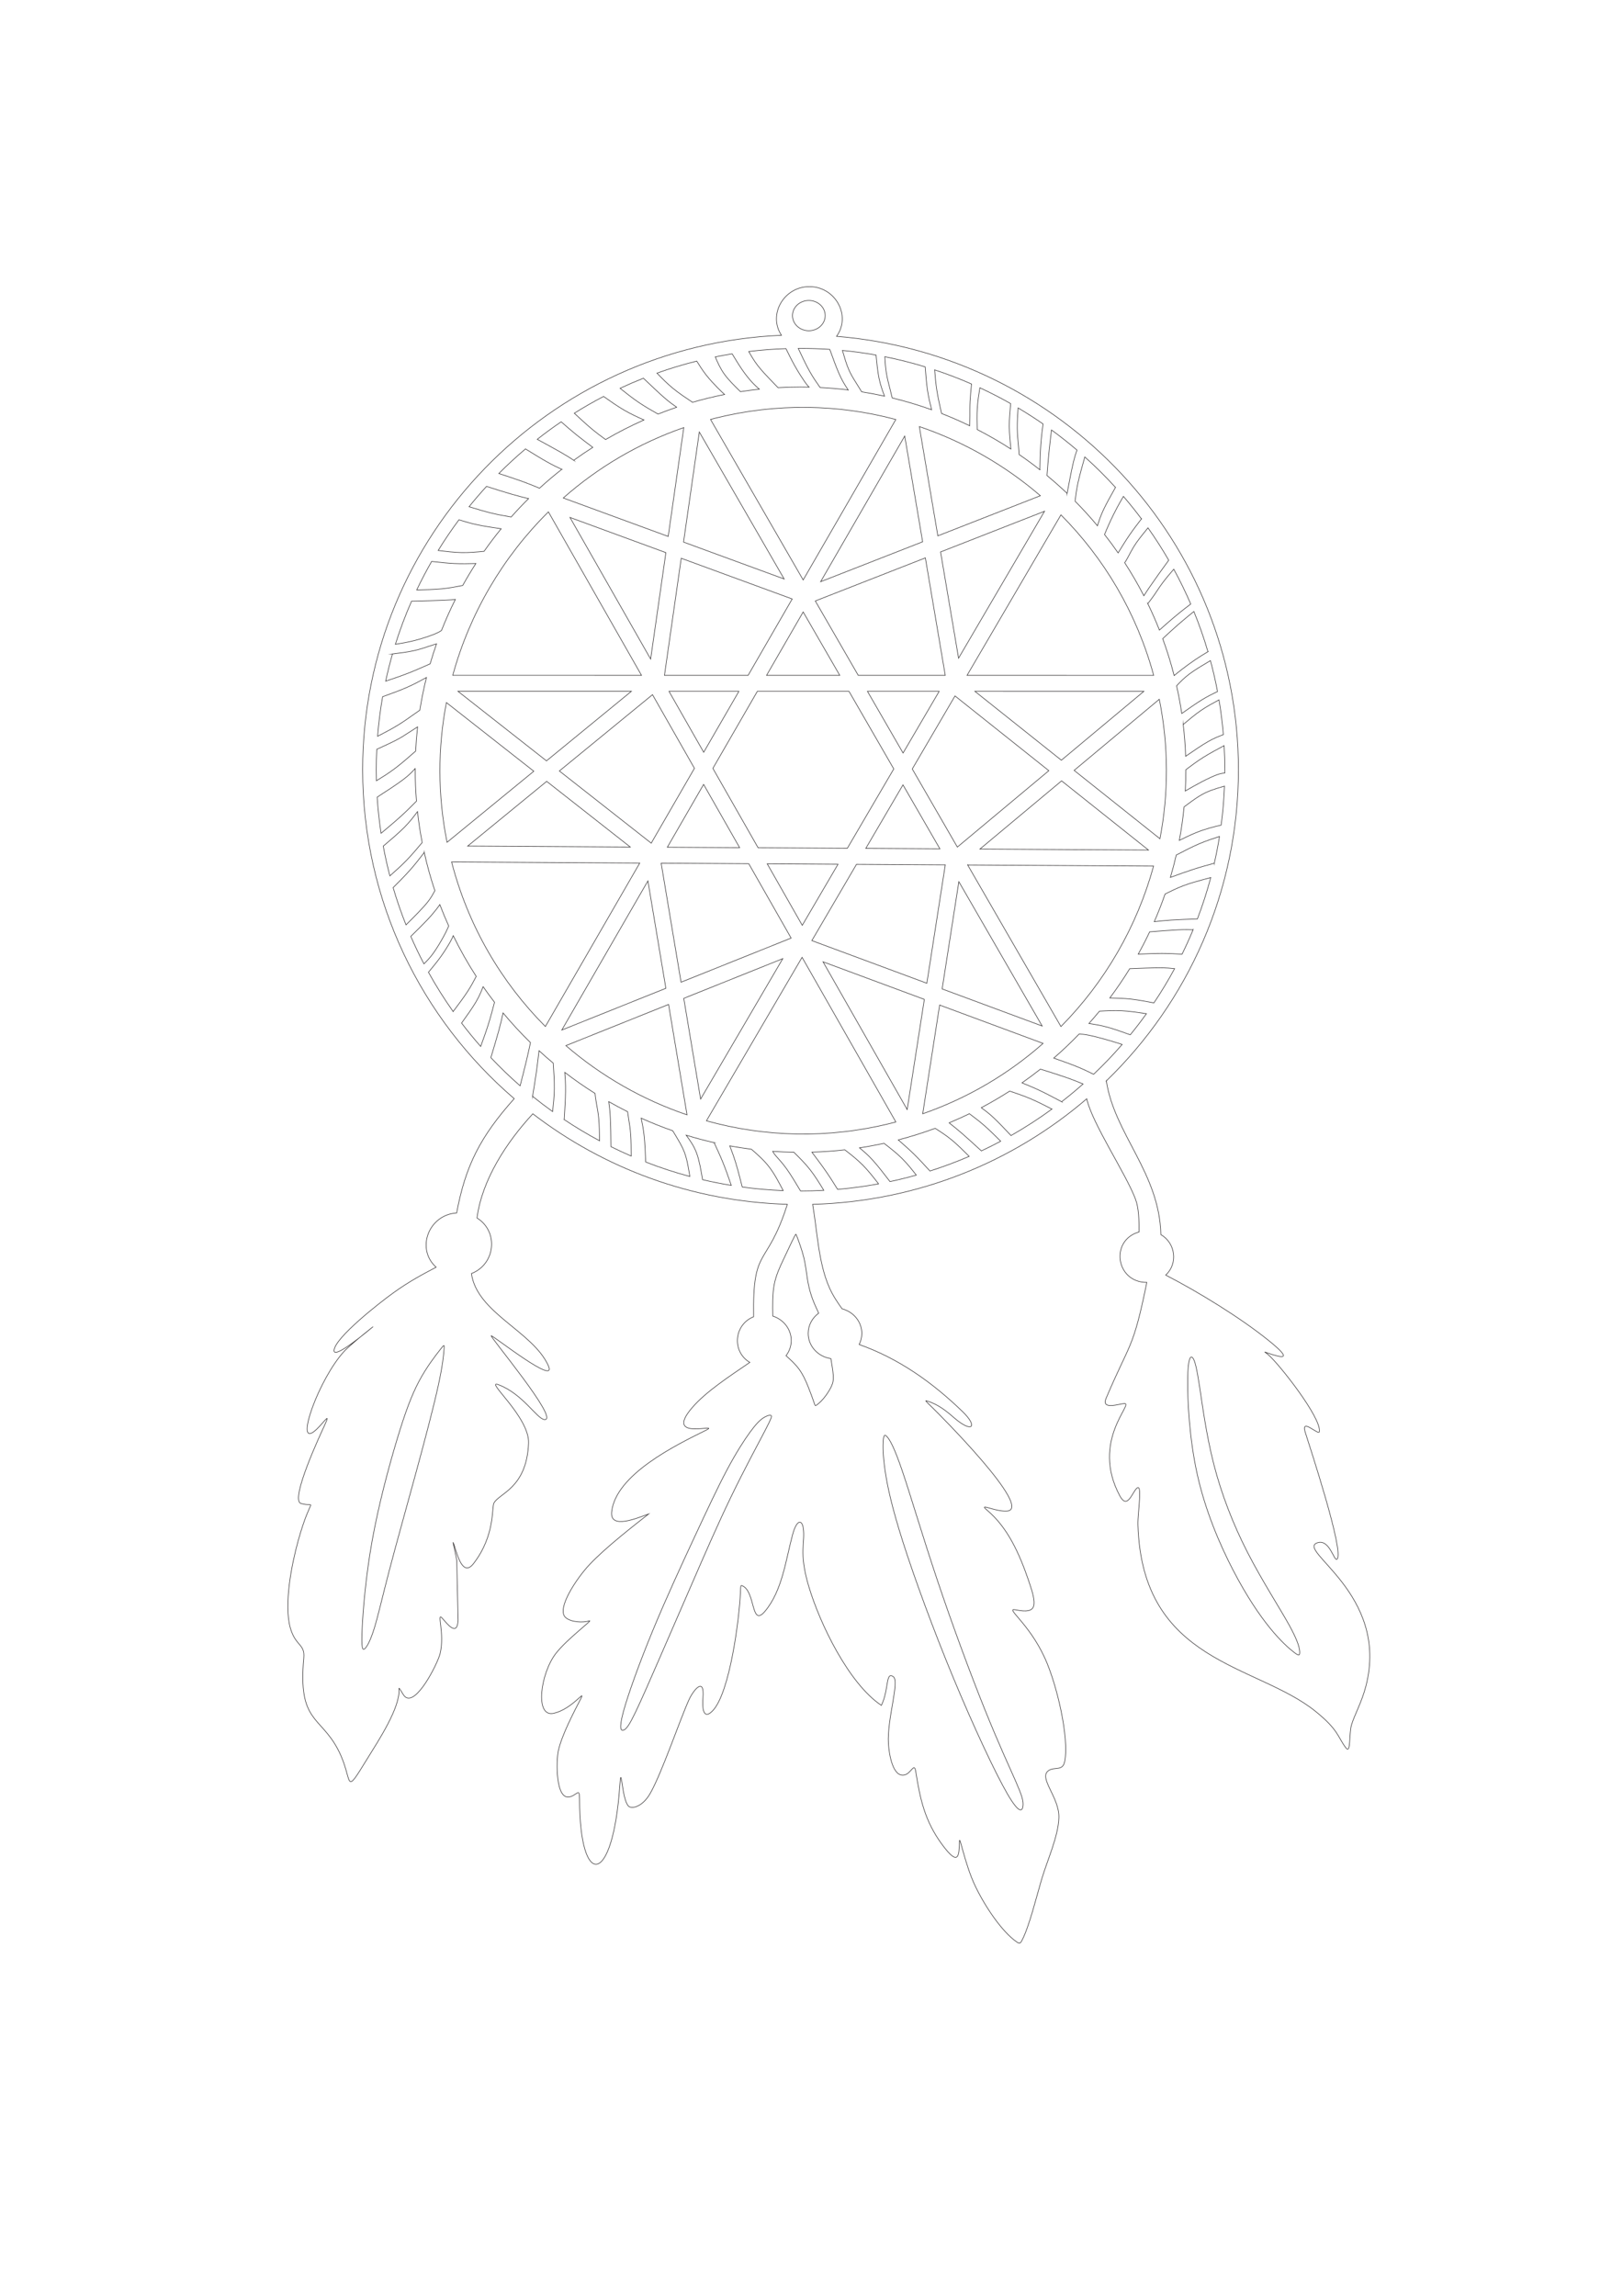 <?xml version="1.0" encoding="UTF-8"?>
<!DOCTYPE svg PUBLIC "-//W3C//DTD SVG 1.1//EN" "http://www.w3.org/Graphics/SVG/1.1/DTD/svg11.dtd">
<!-- Creator: CorelDRAW 2019 (64-Bit) -->
<svg xmlns="http://www.w3.org/2000/svg" xml:space="preserve" width="210mm" height="297mm" version="1.1" style="shape-rendering:geometricPrecision; text-rendering:geometricPrecision; image-rendering:optimizeQuality; fill-rule:evenodd; clip-rule:evenodd"
viewBox="0 0 21000 29700"
 xmlns:xlink="http://www.w3.org/1999/xlink">
 <defs>
  <style type="text/css">
   <![CDATA[
    .str0 {stroke:#373435;stroke-width:7.62;stroke-miterlimit:22.926}
    .fil1 {fill:none}
    .fil0 {fill:none;fill-rule:nonzero}
   ]]>
  </style>
 </defs>
 <g id="Capa_x0020_1">
  <g id="_1487427670416">
   <polygon class="fil0 str0" points="7269.37,13324.9 7269.37,13324.9 8383.25,11395.87 8615.64,12785.14 "/>
   <path class="fil0 str0" d="M8650.58 12994.07l0 0 238.92 1428.24c-575.13,-195.15 -1108.02,-499.97 -1567.52,-895.55l1328.6 -532.69z"/>
   <polygon class="fil0 str0" points="8154.75,10957.48 8154.75,10957.48 6051.42,10945.2 7073.51,10108.11 "/>
   <polygon class="fil0 str0" points="5925.65,8943.21 5925.65,8943.21 8169.14,8943.33 7070.82,9842.85 "/>
   <polygon class="fil0 str0" points="7237.52,9973.79 7237.52,9973.79 8442.73,8986.72 8985.34,9939.34 8426.23,10907.63 "/>
   <polygon class="fil0 str0" points="13515.04,6614.03 13515.04,6614.03 12402.9,8514.58 12170.01,7140.23 "/>
   <path class="fil0 str0" d="M12134.72 6931.86l0 0 -239.46 -1413.31c574.48,194.97 1106.79,499.37 1565.92,894.36l-1326.46 518.95z"/>
   <polygon class="fil0 str0" points="11937.9,7008.86 11937.9,7008.86 10618.29,7525.13 11706.15,5641.16 "/>
   <polygon class="fil0 str0" points="11973.19,7217.24 11973.19,7217.24 12230.64,8736.65 11104.59,8736.59 10549.13,7774.37 "/>
   <polygon class="fil0 str0" points="9569.97,10965.76 9569.97,10965.76 8634.77,10960.3 9103.99,10147.67 "/>
   <polygon class="fil0 str0" points="8656.17,8943.36 8656.17,8943.36 9560.42,8943.41 9105.22,9731.75 "/>
   <polygon class="fil0 str0" points="9223.88,9940.05 9223.88,9940.05 9799.34,8943.43 10985.1,8943.49 11564.53,9947.23 10963.77,10973.9 9808.89,10967.15 "/>
   <polygon class="fil0 str0" points="11683.59,10153.47 11683.59,10153.47 12161.25,10980.9 11202.69,10975.29 "/>
   <polygon class="fil0 str0" points="11224.03,8943.5 11224.03,8943.5 12151.87,8943.56 11684.8,9741.69 "/>
   <polygon class="fil0 str0" points="10865.65,8736.58 10865.65,8736.58 9918.82,8736.52 10392.29,7916.57 "/>
   <polygon class="fil0 str0" points="9679.9,8736.5 9679.9,8736.5 8597.49,8736.44 8814.44,7222.13 10250.24,7748.74 "/>
   <polygon class="fil0 str0" points="8418.59,8526.25 8418.59,8526.25 7375.08,6694.2 8615.85,7149.28 "/>
   <polygon class="fil0 str0" points="8847.2,12915.25 8847.2,12915.25 10128.34,12401.6 9065.19,14218.43 "/>
   <polygon class="fil0 str0" points="8812.25,12706.32 8812.25,12706.32 8554.72,11166.73 9688.21,11173.37 10236.19,12135.42 "/>
   <polygon class="fil0 str0" points="9927.14,11174.77 9927.14,11174.77 10843.11,11180.12 10380.49,11970.71 "/>
   <polygon class="fil0 str0" points="11082.02,11181.52 11082.02,11181.52 12231.02,11188.22 11992.47,12719.98 10504.57,12168.35 "/>
   <polygon class="fil0 str0" points="11803.87,9947.94 11803.87,9947.94 12356.76,9003.09 13570.78,9970.03 12387.1,10958.25 "/>
   <polygon class="fil0 str0" points="13736.01,10101.62 13736.01,10101.62 14859.75,10996.66 12679.21,10983.93 "/>
   <polygon class="fil0 str0" points="12614.17,8943.58 12614.17,8943.58 14800.06,8943.7 13732.92,9834.65 "/>
   <path class="fil0 str0" d="M12512.67 8736.66l0 0 1214.78 -2075.93c556.72,559.17 979.39,1264.82 1199.8,2076.06l-2414.58 -0.13z"/>
   <path class="fil0 str0" d="M11590.98 5426.8l0 0 -1198.67 2075.93 -1198.76 -2076.59c22.46,-5.91 44.83,-12.02 67.45,-17.63 793.46,-196.75 1590.67,-178.11 2329.98,18.29z"/>
   <polygon class="fil0 str0" points="10146.12,7490.16 10146.12,7490.16 8844.45,7012.73 9048.44,5588.67 "/>
   <path class="fil0 str0" d="M8645.84 6939.89l0 0 -1357.39 -497.86c445.63,-393.32 971.14,-706.34 1559.14,-910.47l-201.75 1408.33z"/>
   <path class="fil0 str0" d="M8300.17 8736.43l0 0 -2441.9 -0.14c219.37,-800.63 647.73,-1531.67 1237.56,-2114.29l1204.34 2114.43z"/>
   <path class="fil0 str0" d="M6906.85 9977.14l0 0 -1122.32 919.18c-123.51,-612.88 -120.6,-1224.79 -8.43,-1807.45l1130.75 888.27z"/>
   <path class="fil0 str0" d="M5843.22 11150.9l0 0 2434.32 14.22 -1220.97 2114.54c-568.64,-571.26 -997.2,-1295.43 -1213.35,-2128.76z"/>
   <path class="fil0 str0" d="M9140.5 14499.43l0 0 1237.58 -2114.91 1213.17 2129.93c-22.61,5.95 -45.14,12.11 -67.91,17.75 -812.4,201.45 -1628.72,177.02 -2382.84,-32.77z"/>
   <polygon class="fil0 str0" points="10649.34,12442.7 10649.34,12442.7 11959.97,12928.63 11737.99,14354.05 "/>
   <path class="fil0 str0" d="M12157.97 13002.03l0 0 1338.43 496.21c-445.19,393.03 -970.14,705.93 -1557.46,910.15l219.03 -1406.36z"/>
   <polygon class="fil0 str0" points="12190.46,12793.39 12190.46,12793.39 12406.55,11405.81 13484.52,13273.15 "/>
   <path class="fil0 str0" d="M12520.84 11189.92l0 0 2405.36 14.05c-214.51,783.15 -628.76,1499.92 -1198.73,2076.16l-1206.63 -2090.21z"/>
   <path class="fil0 str0" d="M13898.16 9966.25l0 0 1102.02 -920.07c123.06,611.84 120.13,1222.72 8.29,1804.42l-1110.31 -884.35z"/>
   <path class="fil1 str0" d="M10465.47 3887.11c116.9,0 211.67,87.66 211.67,195.79 0,108.13 -94.77,195.79 -211.67,195.79 -116.9,0 -211.67,-87.66 -211.67,-195.79 0,-108.13 94.77,-195.79 211.67,-195.79z"/>
   <path class="fil1 str0" d="M15367.36 17842.57c-3.53,269.88 21.17,770.82 125.24,1236.49 104.07,465.67 287.51,896.05 462.13,1232.96 174.63,336.9 340.44,580.31 478.02,749.65 137.58,169.33 246.95,264.58 308.68,312.21 61.74,47.62 75.85,47.62 75.85,3.53 0,-44.1 -14.11,-132.3 -135.82,-352.78 -121.71,-220.49 -351.01,-573.26 -539.75,-941.91 -188.74,-368.66 -336.9,-753.19 -435.68,-1137.72 -98.78,-384.53 -148.17,-769.05 -185.21,-1010.7 -37.04,-241.66 -61.74,-340.44 -89.96,-370.42 -28.22,-29.99 -59.97,8.81 -63.5,278.69z"/>
   <path class="fil1 str0" d="M13035.58 23208.26c-158.75,-273.4 -440.98,-876.66 -702.04,-1506.37 -261.05,-629.71 -500.94,-1285.87 -649.11,-1749.77 -148.16,-463.91 -204.61,-735.55 -232.83,-931.34 -28.22,-195.79 -28.22,-315.74 -22.93,-384.53 5.29,-68.79 15.88,-86.43 49.39,-49.39 33.51,37.04 89.96,128.77 195.79,439.22 105.83,310.44 261.06,839.6 455.08,1418.16 194.03,578.56 426.87,1206.5 612.07,1666.88 185.21,460.37 322.8,753.18 402.17,934.86 79.38,181.68 100.54,252.23 93.48,315.74 -7.05,63.5 -42.32,119.94 -201.07,-153.46z"/>
   <path class="fil1 str0" d="M8063.24 22153.44c58.21,-218.72 206.37,-631.48 380.99,-1054.81 174.63,-423.34 375.72,-857.25 543.29,-1217.08 167.57,-359.84 301.62,-645.59 419.8,-867.84 118.19,-222.25 220.49,-381 296.34,-485.07 75.85,-104.07 125.23,-153.46 169.33,-183.44 44.1,-29.99 82.9,-40.58 100.54,-35.28 17.64,5.29 14.12,26.45 -75.84,199.32 -89.96,172.86 -266.35,497.41 -440.98,859.01 -174.62,361.6 -347.48,760.24 -504.47,1121.84 -156.98,361.6 -298.1,686.15 -423.34,973.67 -125.23,287.51 -234.59,537.99 -308.68,691.45 -74.08,153.45 -112.88,209.9 -148.16,225.78 -35.28,15.87 -67.03,-8.83 -8.82,-227.55z"/>
   <path class="fil1 str0" d="M4685.39 21080.99c10.59,-238.13 45.87,-679.11 128.77,-1143.01 82.91,-463.9 213.43,-950.74 320.26,-1306.47 106.83,-355.74 189.96,-580.39 288.74,-765.59 98.78,-185.21 213.2,-330.99 270.41,-403.87 57.22,-72.89 57.22,-72.89 51.93,-5.86 -5.29,67.03 -15.88,201.08 -77.62,481.54 -61.73,280.46 -174.62,707.32 -294.57,1146.53 -119.94,439.21 -246.94,890.76 -336.9,1234.72 -89.96,343.96 -142.87,580.33 -192.26,740.85 -49.39,160.51 -95.25,245.17 -125.24,269.87 -29.98,24.69 -44.1,-10.59 -33.52,-248.71z"/>
   <path class="fil1 str0" d="M10592.75 16988.19c-82.49,60.28 -135.66,155.05 -135.66,261.61 0,164.97 127.44,301.65 293.82,325.95 13.19,78.91 26.38,157.81 30.33,215.79 3.95,57.97 -1.35,95.01 -24.28,144.4 -22.93,49.39 -63.5,111.12 -101.43,156.1 -37.92,44.98 -73.19,73.21 -90.83,85.56 -17.64,12.34 -17.64,8.82 -32.64,-35.28 -14.99,-44.1 -44.97,-128.76 -77.61,-209.02 -32.63,-80.26 -67.9,-156.11 -115.71,-221.24 -47.81,-65.14 -108.14,-119.55 -168.48,-173.97 42.42,-55.12 67.46,-123.1 67.46,-196.63 0,-147.04 -100.15,-271.86 -239.14,-316.16 -2.39,-141.56 -4.78,-283.12 18.72,-405.93 23.5,-122.82 72.89,-226.89 116.1,-318.61 43.22,-91.72 80.27,-171.1 106.72,-225.78 26.46,-54.68 42.34,-84.66 50.27,-99.65 7.94,-15 7.94,-15 27.34,37.04 19.41,52.03 58.21,156.1 82.02,253.12 23.82,97.01 32.64,186.96 45.87,270.75 13.23,83.78 30.86,161.4 56.12,235.7 25.26,74.29 58.13,145.27 91.01,216.25z"/>
   <path class="fil1 str0" d="M14314.77 13983.28c105.14,691.12 687.05,1187.85 705.76,1988.32 189.7,109.65 223.98,374.42 62.89,523.75 424.06,218.54 966.76,551.81 1331.73,846.26 319.55,257.81 189.72,232.74 -31.74,155.22 -35.28,-12.35 -21.17,-12.35 28.22,29.99 139.75,119.79 689.24,817.73 659.7,994.83 -8.7,52.15 -243.46,-187.57 -183.46,5.3 52.21,167.81 514.25,1563.61 410.99,1643.94 -38.33,29.82 -94.44,-262.68 -250.47,-213.43 -295.33,93.23 936.73,658.5 624.42,1857.38 -54.68,209.9 -146.4,368.65 -185.21,497.42 -35.45,117.62 -6.07,388.78 -74.08,298.1 -107.68,-143.57 -92.64,-229.51 -391.59,-470.96 -765.28,-618.1 -2245.48,-617.72 -2298.35,-2414.77 -4.62,-157.13 66.19,-558.37 -19.4,-467.43 -60.12,63.88 -119.6,271.94 -215.2,93.48 -382.07,-713.24 191.43,-1203.04 58.21,-1194.15 -63.33,4.23 -301.07,87.65 -236.36,-65.27 311.32,-735.72 348.48,-618.68 527.76,-1501.22 -402.25,0 -479.54,-545.52 -100.28,-652.93 -0.79,-152.73 -1.59,-305.47 -46.97,-425.93 -123.9,-328.96 -560.36,-977.97 -630.19,-1296.63 -956.3,820.56 -2191.98,1328.89 -3546.27,1365.39 60.21,353.96 74.58,756.65 215.48,1075.85 49.27,111.6 107.22,193.71 165.18,275.81 147.19,38.16 255.39,166.18 255.39,318.2 0,51.34 -12.34,99.96 -34.36,143.28 507.27,179.93 940.46,483.65 1337.25,867.43 207.75,200.93 124.9,286.17 -116.42,74.08 -110.98,-97.54 -210.75,-169.5 -338.66,-209.9 -33.51,-10.59 -33.51,-10.59 67.03,86.43 67.93,65.55 1317.4,1311.1 963.08,1337.02 -152.41,11.15 -379.75,-115.19 -255.77,-10.58 263.98,222.73 414.17,554.14 536.23,910.16 107.29,312.92 122.91,438.35 -168.46,377.45 -145.18,-30.34 169.69,166.13 379.23,626.18 154.89,340.08 314.84,1023.11 256.64,1333.5 -25.14,134.08 -130.75,65.86 -209.9,120.83 -134.83,93.64 141.79,343.95 134.06,608.55 -7.13,244.09 -150.81,550.92 -225.78,806.09 -66.76,227.23 -157.24,598.97 -250.47,778.76 -24.69,47.62 -33.51,47.62 -70.55,22.05 -189.65,-130.95 -411.06,-459.63 -538,-727.6 -132.73,-280.19 -199.59,-662.17 -201.96,-574.16 -4.89,181.25 -4.88,341.88 -227.54,37.93 -221.24,-302.01 -281.86,-585.97 -337.79,-940.16 -19.65,-124.47 -58.35,25.61 -146.4,44.98 -150.86,33.18 -199.03,-271.11 -207.27,-405.7 -19.43,-317.46 148.47,-807.53 62.62,-866.95 -100.25,-69.39 -53.77,165.69 -153.49,372.16 -419.52,-279.68 -795.55,-1052.13 -941.03,-1543.41 -131.12,-442.8 -41.7,-559.41 -69.68,-749.65 -16.19,-110.08 -83.55,-119.07 -139.35,88.2 -86.86,322.62 -132.02,721.4 -356.3,987.77 -182.92,217.24 -119.98,-257.83 -292.81,-329.85 -21.16,-8.82 -21.16,-8.82 -24.69,84.67 -12.03,318.54 -134.29,1307.28 -363.36,1536.35 -131.44,131.44 -128.99,-82.58 -121.71,-167.57 24.71,-288.36 -123.94,-104.92 -181.68,22.93 -119.93,265.55 -350.35,946.47 -500.95,1210.03 -100.25,175.45 -239.66,204.83 -280.45,164.04 -90.37,-90.37 -90.87,-586.03 -112.89,-264.57 -89.77,1310.7 -520.35,1337.75 -520.35,174.62 0,-151.28 -28.33,-59.24 -119.95,-31.75 -195.38,58.63 -181.48,-471.2 -155.22,-592.67 44.29,-204.85 205.2,-509.12 289.28,-672.05 74.23,-143.83 -106.12,130.03 -347.49,185.22 -252.99,57.84 -171.33,-520.93 28.22,-776.11 147.72,-188.89 485.8,-437.69 432.15,-419.81 -76.54,25.51 -237.48,20.9 -308.67,-44.1 -120.92,-110.41 142.63,-503.97 307.79,-680.86 212.63,-227.73 608.34,-532 768.19,-657.93 -135.48,48.09 -505.76,209.65 -478.9,-28.22 54.57,-483.24 830.51,-862.37 1213.56,-1051.28 232.29,-114.56 -558.77,156.49 -172.86,-294.57 179.86,-210.22 493.29,-412.76 746.77,-586.42 -235.83,-139.63 -205.81,-488.47 49.12,-590.55 -14.61,-932.8 170.13,-616.04 436.52,-1454.54 -1238.61,-36.38 -2377.42,-467.46 -3293.24,-1170.88 -340.81,368.42 -657.72,853.94 -722.32,1347.78 282.97,175.54 239.02,598.24 -72.14,718.9 72.46,512.54 794.32,746.18 995.07,1191.63 122.52,271.86 -699.44,-378.56 -738.19,-387.17 -36.88,-8.2 891.5,1095.68 689.68,1084.79 -96.86,-5.22 -279.66,-332.52 -597.08,-451.55 -189.08,-70.92 403.82,416.31 389.82,756.71 -23.99,583.35 -382.18,647.71 -448.03,774.35 -30.85,59.32 17.63,416.24 -262.58,781.39 -143.21,186.63 -216.4,-130.61 -248.71,-227.54 -49.6,-148.82 23.02,118.72 29.99,194.02l17.63 767.3c-11.7,222.16 -142.05,45.02 -206.37,-26.46 -76.7,-85.23 36.51,194.74 -26.46,458.61 -29.91,125.34 -312.35,691.08 -456.84,555.63 -27.03,-25.34 -79.35,-137.22 -75.85,-98.78 21.51,236.44 -270.69,678.23 -400.4,889 -331.69,538.95 -177.41,295.45 -389.82,-107.6 -229.34,-435.18 -518.06,-349.37 -440.98,-1181.81 17.04,-183.97 -107.02,-149.83 -174.62,-389.81 -83.88,-297.76 15.53,-814.75 102.3,-1127.13 171.85,-618.69 239.23,-417.8 35.28,-481.54 -147.1,-45.98 267.55,-926.7 306.92,-1012.47 94.16,-205.13 -32.94,3.54 -141.11,84.66 -238.54,178.89 64.94,-679.49 391.58,-1037.74 90.83,-99.62 453.7,-381.84 358.07,-306.34 -26.12,20.62 -492.73,417.01 -486.83,292.8 7.74,-162.98 591.58,-619.67 771.91,-748.91 205.71,-147.43 377.24,-237.67 548.76,-327.91 -264.34,-238.54 -97.21,-678.78 265.72,-702.08 114.76,-617.19 309.83,-990.67 744.72,-1478.43 -1201.04,-1031.43 -1960.96,-2555.57 -1960.96,-4255.91 0,-3024.5 2404.35,-5491.47 5418.92,-5619.76 -177.4,-267.24 30.83,-629.46 361.09,-629.46 337.8,0 544,377.17 351.73,642.98 2911.11,235.27 5199.77,2655.4 5199.77,5606.24 0,1578.25 -654.71,3004.69 -1709.17,4026.22z"/>
   <path class="fil1 str0" d="M9473.38 4577.49c43.4,71.7 86.8,143.41 130.11,206.16 43.31,62.75 86.52,116.55 123.45,156.95 36.94,40.4 67.58,67.41 98.23,94.41 -82.05,8.66 -163.5,19.3 -244.31,31.85 -76.21,-74.66 -152.43,-149.33 -206.79,-224.27 -54.35,-74.94 -86.86,-150.16 -119.36,-225.38 72.37,-14.67 145.28,-27.92 218.67,-39.72z"/>
   <path class="fil1 str0" d="M8960.3 5204.26c135.99,-39.36 274.38,-73.13 414.9,-101.02 -26.18,-24.17 -52.36,-48.35 -93.68,-90.42 -41.31,-42.07 -97.75,-102.04 -144.7,-161.93 -46.94,-59.89 -84.38,-119.69 -121.82,-179.5 -175.01,43.69 -346.68,95.74 -514.55,155.67 65.2,67.01 130.39,134.03 207.03,196.9 76.65,62.86 164.73,121.58 252.82,180.3z"/>
   <path class="fil1 str0" d="M8755.82 5268.24c-81.53,27.44 -162.11,56.94 -241.68,88.41 -84.01,-47.78 -168.03,-95.56 -249.91,-151.1 -81.88,-55.54 -161.63,-118.84 -241.38,-182.14 99.16,-46.34 199.94,-89.83 302.24,-130.35 98.07,93.52 196.15,187.04 267.93,249.57 71.79,62.53 117.3,94.07 162.8,125.61z"/>
   <path class="fil1 str0" d="M8332.04 5432.87c-170.71,75.46 -336.36,160.17 -496.29,253.49 -59.86,-43.91 -119.72,-87.82 -187.22,-144.57 -67.5,-56.75 -142.64,-126.34 -217.78,-195.93 123.09,-77.19 249.5,-149.66 378.95,-217.14 89.95,63.47 179.89,126.95 266.95,177.64 87.06,50.69 171.22,88.6 255.39,126.51z"/>
   <path class="fil1 str0" d="M7423.73 5954.77c80.38,-58.19 162.59,-114.07 246.51,-167.49 -70.84,-52.85 -141.67,-105.71 -209.88,-160.8 -68.21,-55.09 -133.8,-112.42 -199.38,-169.75 -105.89,71.97 -209.11,147.53 -309.48,226.49 115.82,62.98 231.64,125.96 310.34,171.22 78.71,45.26 120.31,72.79 141.1,86.56 20.8,13.77 20.8,13.77 20.79,13.77z"/>
   <path class="fil1 str0" d="M7269.21 6071.25c-99.34,77.93 -195.63,159.55 -288.63,244.64 -68.06,-28.4 -136.13,-56.8 -223.85,-88.52 -87.72,-31.72 -195.1,-66.77 -302.47,-101.8 110.33,-110.78 225.41,-216.91 344.9,-318.03 102.22,62.99 204.43,125.99 282.77,169.94 78.35,43.95 132.82,68.86 160.05,81.32 27.24,12.45 27.24,12.45 27.23,12.45z"/>
   <path class="fil1 str0" d="M6839 6450.57c-77.51,76.67 -152.5,155.87 -224.82,237.45 -81.75,-13.98 -163.51,-27.95 -254.38,-50.05 -90.86,-22.11 -190.82,-52.35 -290.79,-82.57 72.56,-90.05 147.93,-177.78 225.98,-263.03 112.84,35.88 225.67,71.76 316.34,98.13 90.67,26.37 159.18,43.22 227.67,60.07z"/>
   <path class="fil1 str0" d="M6484.32 6840.58c-77.17,94.42 -150.91,191.72 -221.02,291.72 -95.32,9.03 -190.65,18.05 -289.62,16.2 -98.97,-1.86 -201.59,-14.59 -304.19,-27.32 83.8,-136.27 173.47,-268.6 268.62,-396.65 73.04,22.35 146.08,44.72 237.12,64.06 91.04,19.34 200.07,35.67 309.09,51.99z"/>
   <path class="fil1 str0" d="M5585.21 7263c98.95,11.32 197.9,22.64 293.24,27.14 95.34,4.49 187.05,2.15 278.76,-0.19 -59.79,92.63 -116.56,187.38 -170.16,284.09 -87.04,17 -174.09,34.01 -273.26,43.61 -99.16,9.59 -210.44,11.78 -321.72,13.98 59.77,-125.57 124.23,-248.53 193.14,-368.63z"/>
   <path class="fil1 str0" d="M5325.41 7777.23c161.72,-3.99 323.45,-7.97 417.87,-11.78 94.42,-3.81 121.54,-7.45 148.65,-11.09 -65.64,130.93 -125.61,265.16 -179.59,402.36 -21.93,14.16 -43.86,28.31 -102.45,51.27 -58.59,22.95 -153.84,54.7 -242.3,77.41 -88.46,22.71 -170.13,36.37 -251.79,50.05 59.82,-190.77 129.91,-377.07 209.61,-558.22z"/>
   <path class="fil1 str0" d="M5078.35 8460.17c95.91,-12.04 191.82,-24.06 272.41,-41.54 80.59,-17.48 145.86,-40.41 192.86,-56.19 47.01,-15.79 75.76,-24.42 104.51,-33.06 -29.82,85.09 -57.39,171.24 -82.6,258.37 -95.59,42.47 -191.19,84.94 -287.09,122.26 -95.9,37.32 -192.1,69.48 -288.3,101.65 25.57,-118.63 55.02,-235.85 88.21,-351.49z"/>
   <path class="fil1 str0" d="M4950.75 9013.07c109.33,-39.33 218.66,-78.67 313.2,-120.11 94.55,-41.45 174.3,-85.02 254.05,-128.58 -34.61,138.9 -63.32,280.14 -85.84,423.39 -17.62,11.8 -35.25,23.59 -81.99,56.83 -46.73,33.24 -122.57,87.92 -204.84,138.23 -82.27,50.3 -170.95,96.22 -259.64,142.15 13.68,-173.02 35.5,-343.8 65.06,-511.91z"/>
   <path class="fil1 str0" d="M5403.15 9403.37c-11.58,103.43 -19.98,207.83 -25.05,313.08 0,0 0,0 -45.23,39.72 -45.22,39.71 -135.67,119.15 -220.26,183.14 -84.59,63.98 -163.33,112.51 -242.06,161.05 -1.23,-47.62 -1.86,-95.39 -1.86,-143.3 0,-88.35 2.12,-176.21 6.3,-263.52 92.25,-42.14 184.51,-84.28 249.15,-117.7 64.65,-33.42 101.7,-58.11 143.6,-85.4 41.9,-27.3 88.65,-57.18 135.41,-87.07z"/>
   <path class="fil1 str0" d="M5372.33 9941.52c-0.01,5.17 -0.02,10.36 -0.02,15.54 0,137.05 5.61,272.8 16.61,407.02 -61.42,62 -122.85,124 -199.2,193.29 -76.34,69.29 -167.61,145.88 -258.88,222.46 -23.45,-153.8 -40.45,-309.71 -50.67,-467.44 126.68,-82.17 253.36,-164.34 335.38,-226.15 82.03,-61.81 119.41,-103.27 156.78,-144.72z"/>
   <path class="fil1 str0" d="M5401.88 10499.33c14.84,135.19 35.16,268.75 60.73,400.43 -66.57,79.24 -133.16,158.48 -202.83,230.35 -69.66,71.87 -142.42,136.36 -215.17,200.86 -33.11,-126.58 -61.76,-254.96 -85.76,-384.95 99.57,-84.35 199.15,-168.71 272.99,-243.15 73.84,-74.45 121.94,-139 170.04,-203.54z"/>
   <path class="fil1 str0" d="M5489.38 11028.34c37.35,168.06 83.3,332.93 137.37,494.09 -22.29,41.24 -44.6,82.48 -79.56,129.12 -34.96,46.64 -82.59,98.67 -133.71,151.75 -51.12,53.08 -105.74,107.21 -160.36,161.33 -62.74,-157.16 -118.35,-317.9 -166.41,-481.83 76.36,-76.3 152.72,-152.6 219.83,-228.34 67.12,-75.75 124.98,-150.93 182.84,-226.12z"/>
   <path class="fil1 str0" d="M5690.98 11702.16c35.6,93.79 73.99,186.23 115.05,277.21 -16.79,37.98 -33.59,75.95 -67.57,138.16 -33.97,62.2 -85.13,148.64 -130.16,211.31 -45.03,62.67 -83.95,101.57 -122.86,140.48 -60.85,-116.12 -117.63,-234.68 -170.14,-355.51 77.99,-76.51 155.98,-153.02 213.49,-214.2 57.52,-61.19 94.57,-107.05 118.19,-137.4 23.62,-30.36 33.81,-45.2 44,-60.05z"/>
   <path class="fil1 str0" d="M5863.13 13086.22c66.35,-88.45 132.71,-176.89 182.49,-252.71 49.78,-75.83 82.98,-139.04 116.19,-202.24 -109.41,-168.88 -208.78,-344.8 -297.23,-526.91 -7.2,18.36 -14.42,36.73 -40.08,82.07 -25.65,45.34 -69.74,117.66 -119.61,187.35 -49.86,69.69 -105.49,136.76 -161.12,203.82 97.22,175.66 203.9,345.43 319.36,508.62z"/>
   <path class="fil1 str0" d="M6398.55 12965.57c-50.81,-65.82 -100,-132.95 -147.5,-201.32 -24.14,61.21 -48.3,122.42 -94.77,200.89 -46.46,78.47 -115.23,174.2 -184.01,269.93 78.83,103.77 161.29,204.67 247.21,302.49 34.87,-96.01 69.75,-192.03 99.59,-287.36 29.85,-95.33 54.67,-189.99 79.48,-284.63z"/>
   <path class="fil1 str0" d="M6729.75 14046.85c28.82,-112.32 57.65,-224.63 79.97,-317.8 22.33,-93.18 38.15,-167.22 53.98,-241.25 -124.77,-121.72 -243.11,-249.92 -354.48,-384.04 -14.08,64.46 -28.16,128.93 -54.5,225.34 -26.33,96.41 -64.92,224.77 -103.51,353.13 120.24,127.42 246.58,249.12 378.54,364.62z"/>
   <path class="fil1 str0" d="M6890.94 14182.56c17.43,-106.4 34.85,-212.8 48.77,-311.12 13.92,-98.33 24.34,-188.58 34.75,-278.83 59.96,55.03 121.29,108.63 183.92,160.72 7.66,114.29 15.31,228.57 13.94,333.03 -1.37,104.45 -11.76,199.08 -22.16,293.7 -88.4,-63.33 -174.85,-129.2 -259.22,-197.5z"/>
   <path class="fil1 str0" d="M7300.35 14483.89c7.96,-130.99 15.91,-261.99 17.17,-363.82 1.26,-101.83 -4.18,-174.49 -9.62,-247.15 125.76,96.7 256.32,187.56 391.23,272.17 3.79,34.85 7.59,69.71 16.54,120.65 8.95,50.94 23.07,117.96 31.02,202.72 7.95,84.76 9.74,187.26 11.53,289.74 -157.38,-84.19 -310.16,-175.79 -457.87,-274.31z"/>
   <path class="fil1 str0" d="M7905.21 14834c-1.4,-133.04 -2.8,-266.09 -7.57,-363.2 -4.76,-97.11 -12.89,-158.29 -21.02,-219.46 79.98,45.66 161.37,89.17 244.06,130.48 4.39,31.79 8.79,63.59 16.27,110.35 7.49,46.76 18.08,108.5 23.6,188.23 5.52,79.72 5.98,177.44 6.44,275.15 -88.48,-38.3 -175.77,-78.84 -261.78,-121.55z"/>
   <path class="fil1 str0" d="M8354.96 15032.77c-4.91,-118.16 -9.81,-236.32 -19.62,-330.91 -9.8,-94.6 -24.5,-165.63 -39.2,-236.65 133.05,60.07 269.23,114.52 408.22,163.03 28.56,46.67 57.11,93.33 86.38,144.89 29.28,51.55 59.26,108 81.88,183.24 22.63,75.23 37.88,169.25 53.14,263.27 -194.76,-52.13 -385.24,-114.64 -570.8,-186.87z"/>
   <path class="fil1 str0" d="M9240.06 14782.1c-122.38,-27.85 -243.07,-60.17 -361.85,-96.76 49.98,68.2 99.97,136.41 135.31,232.35 35.35,95.93 56.05,219.6 76.76,343.27 122.35,28.71 246.29,53.37 371.65,73.82 -33.5,-97.1 -67,-194.21 -103.98,-286.32 -36.98,-92.11 -77.43,-179.23 -117.89,-266.36z"/>
   <path class="fil1 str0" d="M9442.69 14823.79c92.4,17.01 185.69,31.52 279.8,43.41 80.74,70.22 161.47,140.45 230.05,229.68 68.58,89.23 124.99,197.48 181.41,305.72 -178.96,-7.15 -355.73,-22.8 -529.88,-46.54 -27.96,-109.49 -55.93,-218.97 -82.83,-307.68 -26.89,-88.72 -52.72,-156.65 -78.55,-224.59z"/>
   <path class="fil1 str0" d="M10272.01 14906.34c-92.14,-1.56 -183.69,-5.6 -274.55,-12.04 8.48,15.33 16.97,30.66 45.9,63.9 28.94,33.24 78.33,84.4 134.21,162.2 55.88,77.79 118.25,182.22 180.62,286.66 101.01,0 201.38,-2.72 301.05,-8.06 -56.89,-92.93 -113.77,-185.87 -178.31,-267.98 -64.54,-82.11 -136.73,-153.39 -208.92,-224.68z"/>
   <path class="fil1 str0" d="M10504.95 14904.96c143.64,-4.12 285.75,-14.29 426.1,-30.22 80.05,62.42 160.11,124.83 232.9,198.22 72.79,73.39 138.33,157.76 203.86,242.12 -173.86,32.09 -350.62,56.04 -529.83,71.45 -47.68,-76.43 -95.35,-152.85 -150.86,-233.11 -55.5,-80.27 -118.84,-164.36 -182.17,-248.46z"/>
   <path class="fil1 str0" d="M11121.03 14849.49c106.95,-16.31 212.79,-36 317.39,-58.92 80.26,62.25 160.53,124.51 230.11,193.04 69.58,68.52 128.49,143.33 187.39,218.13 -112.06,31.48 -225.58,59.52 -340.43,83.99 -77.72,-101.04 -155.44,-202.07 -221.19,-274.78 -65.74,-72.71 -119.5,-117.08 -173.27,-161.46z"/>
   <path class="fil1 str0" d="M11622.68 14746.47c162.52,-42.19 321.81,-92.3 477.41,-149.9 71.37,45.78 142.75,91.56 216.1,152.06 73.35,60.49 148.67,135.69 224,210.9 -165.16,71.1 -334.56,134.39 -507.66,189.37 -68.38,-74.83 -136.77,-149.66 -205.08,-216.73 -68.3,-67.07 -136.54,-126.39 -204.77,-185.7z"/>
   <path class="fil1 str0" d="M12280.43 14525.78c88.86,-36.9 176.42,-76.28 262.57,-118.04 64.85,48.75 129.69,97.5 197.21,156.81 67.52,59.3 137.7,129.17 207.89,199.03 -82.15,43.72 -165.56,85.43 -250.15,125.06 -89.11,-81.56 -178.21,-163.13 -247.8,-223.6 -69.59,-60.48 -119.65,-99.87 -169.72,-139.26z"/>
   <path class="fil1 str0" d="M13610.78 14347.81c-91.53,-47.07 -183.06,-94.12 -274.13,-132.89 -91.07,-38.77 -181.69,-69.26 -272.3,-99.74 -119.05,76.53 -241.62,148.16 -367.38,214.6 48.8,35.93 97.61,71.87 161.69,131.94 64.08,60.07 143.43,144.28 222.79,228.5 183.34,-104.2 360.06,-218.6 529.33,-342.41z"/>
   <path class="fil1 str0" d="M13736.82 14252.83c-96.73,-51.3 -193.45,-102.59 -279,-143.31 -85.55,-40.72 -159.92,-70.88 -234.29,-101.03 81.35,-56.82 160.93,-115.99 238.59,-177.41 116.55,36.37 233.09,72.75 325.05,104.7 91.97,31.95 159.36,59.49 226.74,87.03 -89.75,79.6 -182.16,156.33 -277.09,230.02z"/>
   <path class="fil1 str0" d="M13634.66 13688.25c114.08,-98.84 223.6,-202.73 328.17,-311.35 33.43,1.68 66.85,3.36 127.66,15.67 60.81,12.3 149.01,35.24 225.09,56.84 76.08,21.6 140.04,41.88 204.01,62.15 -116.69,134.53 -239.89,263.36 -369.11,385.97 -66.16,-32.52 -132.33,-65.03 -218.3,-99.91 -85.96,-34.88 -191.74,-72.12 -297.52,-109.37z"/>
   <path class="fil1 str0" d="M14833.64 13113.72c-108.61,-16.34 -217.23,-32.68 -318.55,-38.1 -101.31,-5.42 -195.31,0.08 -289.32,5.58 -44.27,53.96 -89.68,106.98 -136.17,159.02 75.84,11.96 151.67,23.93 240.84,48.35 89.18,24.42 191.68,61.3 294.19,98.18 72.47,-88.75 142.18,-179.81 209.01,-273.03z"/>
   <path class="fil1 str0" d="M15198.04 12531.08c-50.16,-5.57 -100.33,-11.14 -197.08,-11.08 -96.75,0.06 -240.09,5.76 -383.42,11.45 -80.08,130.32 -166.07,256.69 -257.58,378.72 89.85,2.12 179.69,4.25 274.76,14.93 95.07,10.68 195.37,29.92 295.65,49.16 96,-143.11 185.37,-290.99 267.67,-443.18z"/>
   <path class="fil1 str0" d="M15437.4 12028.12c-48.8,-1.95 -97.61,-3.91 -191.28,0.56 -93.66,4.46 -232.16,15.35 -370.68,26.23 -46.25,98.01 -95.66,194.27 -148.07,288.65 106.73,-4.8 213.45,-9.6 307.97,-9.51 94.52,0.09 176.85,5.06 259.16,10.04 50.87,-103.54 98.55,-208.91 142.9,-315.97z"/>
   <path class="fil1 str0" d="M15493.18 11887.9c-120.31,4.22 -240.63,8.43 -333.64,14.36 -93.01,5.93 -158.71,13.57 -224.41,21.21 51.09,-117.06 97.78,-236.47 139.81,-358.01 77.3,-38.23 154.6,-76.47 238.23,-107.93 83.63,-31.47 173.59,-56.16 233.46,-72.53 59.87,-16.38 89.66,-24.42 119.42,-32.47 -48.52,182.37 -106.33,361 -172.87,535.37z"/>
   <path class="fil1 str0" d="M15711.82 11167.32c-87.35,23.92 -174.73,47.85 -269.41,78.38 -94.67,30.53 -196.65,67.66 -298.64,104.8 28.08,-95.21 53.36,-191.61 75.73,-289.09 99.68,-51.9 199.35,-103.81 292.6,-143.84 93.26,-40.03 180.1,-68.18 266.93,-96.34 -18.73,116.63 -41.17,232.04 -67.21,346.09z"/>
   <path class="fil1 str0" d="M15800.52 10674.47c-44.6,10.05 -89.22,20.09 -144.16,35.7 -54.93,15.61 -120.2,36.77 -188.13,64.61 -67.92,27.83 -138.52,62.34 -209.11,96.84 26.79,-142.38 47.45,-286.92 61.67,-433.32 67.67,-50.58 135.35,-101.15 194.76,-137.9 59.41,-36.76 110.57,-59.69 163.86,-79.11 53.29,-19.42 108.72,-35.34 164.14,-51.25 -6.59,170.25 -21.06,338.53 -43.03,504.43z"/>
   <path class="fil1 str0" d="M15336.47 10232.38c5.03,-91.13 7.58,-182.94 7.58,-275.32 72.27,-54.2 144.54,-108.4 227.01,-160.22 82.48,-51.82 175.15,-101.26 267.83,-150.7 5.82,102.9 8.78,206.57 8.78,310.92 0,14.59 -0.06,29.18 -0.17,43.73 -24.99,1.78 -49.99,3.55 -98.65,21.2 -48.65,17.64 -120.96,51.16 -193.64,88.87 -72.67,37.7 -145.71,79.61 -218.74,121.52z"/>
   <path class="fil1 str0" d="M15309.63 9372.35c16.08,135.57 26.63,272.83 31.43,411.53 102.37,-70.56 204.73,-141.12 286.04,-187.8 81.32,-46.69 141.59,-69.49 201.85,-92.3 -12.58,-151.76 -31.43,-301.78 -56.29,-449.75 -78.54,42.19 -157.07,84.39 -234.25,137.44 -77.17,53.05 -152.97,116.97 -228.78,180.88z"/>
   <path class="fil1 str0" d="M15661.95 8546.18c-98.08,58.02 -196.16,116.03 -269.16,170.37 -73,54.33 -120.93,104.98 -168.86,155.63 26.54,117.82 48.85,237.24 66.75,358.07 90.94,-64.17 181.89,-128.34 259,-175.73 77.12,-47.39 140.4,-78.01 203.69,-108.62 -25.51,-135.06 -56.06,-268.37 -91.42,-399.72z"/>
   <path class="fil1 str0" d="M15629.51 8430.81c-54.63,32.98 -109.26,65.96 -167.44,105.38 -58.18,39.42 -119.91,85.29 -165.49,120.28 -45.58,34.99 -75.01,59.1 -104.43,83.22 -41.4,-162.54 -90.91,-321.88 -148.05,-477.57 67.3,-62.49 134.61,-124.97 201.84,-183.58 67.23,-58.61 134.38,-113.35 201.54,-168.08 69.18,169.38 130.03,343 182.03,520.35z"/>
   <path class="fil1 str0" d="M14851.36 7808.92c54.33,111.8 104.55,225.94 150.47,342.22 30.24,-27.26 60.48,-54.51 105.58,-93.71 45.11,-39.21 105.09,-90.37 157.52,-132.87 52.43,-42.51 97.32,-76.36 142.21,-110.22 -66.43,-154.1 -139.81,-304.55 -219.76,-450.94 -51.01,59.81 -102.02,119.63 -144.73,176.88 -42.7,57.24 -77.09,111.93 -107.59,156.28 -30.5,44.34 -57.1,78.35 -83.7,112.36z"/>
   <path class="fil1 str0" d="M14853.75 6828.63c-38.58,47.57 -77.15,95.14 -108.35,135.69 -31.19,40.54 -55.01,74.05 -78.38,112.86 -23.37,38.81 -46.3,82.9 -65.09,117.89 -18.78,34.98 -33.42,60.85 -41.4,72.78 -7.97,11.93 -9.27,9.92 -10.58,7.91 90.55,139.24 174.26,283.29 250.64,431.67 16.18,-25.76 32.37,-51.51 65.15,-99.67 32.79,-48.16 82.17,-118.71 127.67,-182.51 45.5,-63.81 87.12,-120.86 128.73,-177.91 -83.17,-143.82 -172.76,-283.53 -268.39,-418.71z"/>
   <path class="fil1 str0" d="M14769.27 6712.46c-52.75,68.66 -105.5,137.32 -155.82,210.72 -50.31,73.39 -98.2,151.52 -146.08,229.65 -56.29,-81.14 -114.95,-160.55 -175.89,-238.09 22.72,-54.33 45.45,-108.67 73.12,-168.46 27.68,-59.8 60.32,-125.07 89.7,-180.11 29.38,-55.04 55.5,-99.86 81.63,-144.68 81.02,94.25 158.86,191.31 233.34,290.97z"/>
   <path class="fil1 str0" d="M14433.2 6305.32c-125.42,-137.89 -257.87,-269.37 -396.74,-393.9 -33.39,117.84 -66.77,235.68 -87.75,331.08 -20.97,95.39 -29.52,168.35 -38.08,241.3 101.06,101.88 197.72,208.08 289.64,318.3 18.72,-60.88 37.45,-121.75 76.27,-204.55 38.82,-82.8 97.74,-187.51 156.66,-292.23z"/>
   <path class="fil1 str0" d="M13807.28 6382.59c-84.05,-79.96 -170.91,-157.03 -260.42,-231.03 7.22,-94.06 14.45,-188.11 24.2,-286.3 9.76,-98.2 22.06,-200.54 34.35,-302.87 113.12,82.53 222.96,169.27 329.25,259.97 -16.21,47.87 -32.42,95.73 -54.2,191.99 -20.9,92.41 -46.94,229.45 -73.18,368.24z"/>
   <path class="fil1 str0" d="M13454.64 6077.13c-87.24,-68.72 -176.86,-134.61 -268.7,-197.5 -2.12,-36.93 -4.25,-73.85 -9.28,-128.47 -5.03,-54.63 -12.96,-126.95 -14.06,-208.91 -1.1,-81.96 4.64,-173.55 10.38,-265.15 110.25,65.49 217.99,134.73 323.05,207.52 -11.11,85.04 -22.23,170.08 -29.13,268.83 -6.89,98.75 -9.58,211.22 -12.26,323.68z"/>
   <path class="fil1 str0" d="M12643.89 5556.71c149.83,76.87 295.25,161.06 435.75,252.1 -9.9,-97.99 -19.81,-195.98 -20.3,-293.91 -0.48,-97.93 8.44,-195.81 17.37,-293.68 -129.52,-73.44 -262.35,-141.79 -398.19,-204.78 -13.79,85.87 -27.59,171.76 -33.36,261.81 -5.77,90.04 -3.51,184.24 -1.27,278.46z"/>
   <path class="fil1 str0" d="M12182.97 5349.09c123.86,48.39 245.32,101.56 364.11,159.28 0.92,-38.41 1.84,-76.82 1.85,-129.09 0.02,-52.28 -0.87,-118.42 2.65,-189.28 3.53,-70.87 11.47,-146.46 19.4,-222.03 -155.57,-68.11 -314.95,-129.25 -477.69,-183.05 7.09,87.2 14.17,174.41 29.11,268.44 14.95,94.03 37.77,194.87 60.57,295.73z"/>
   <path class="fil1 str0" d="M12054.31 5300.87c-166.12,-59.65 -336.35,-110.79 -510.13,-152.9 -6.56,-28.51 -13.12,-57.02 -26.99,-110.51 -13.86,-53.5 -35.02,-132 -47.61,-206.63 -12.59,-74.63 -16.61,-145.41 -20.62,-216.17 177.27,35.49 351.47,79.46 522.11,131.45 8.14,106.31 16.28,212.63 30.15,305.09 13.87,92.46 33.49,171.06 53.09,249.67z"/>
   <path class="fil1 str0" d="M11444.76 5124.96c-97.36,-21.47 -195.81,-40.13 -295.21,-55.88 -23.18,-37.5 -46.37,-74.98 -75.6,-121.5 -29.23,-46.53 -64.5,-102.09 -94.49,-172.64 -29.99,-70.56 -54.68,-156.11 -79.38,-241.65 146.79,14.28 291.88,34.31 435.05,59.83 10.21,106.17 20.41,212.34 38.68,300.98 18.28,88.64 44.61,159.75 70.95,230.86z"/>
   <path class="fil1 str0" d="M10974.74 5044.55c-119.87,-14.66 -241.06,-25.13 -363.4,-31.21 -44.87,-63.89 -89.75,-127.77 -136.89,-212.13 -47.13,-84.37 -96.53,-189.22 -145.93,-294.07 9.87,-0.05 19.77,-0.08 29.67,-0.08 127.13,0 253.25,4.3 378.22,12.74 43.97,121.79 87.95,243.58 127.67,331.04 39.72,87.46 75.19,140.57 110.66,193.71z"/>
   <path class="fil1 str0" d="M9688.02 4547.27c158.47,-19.15 319.02,-31.6 481.36,-37.05 38.07,77.36 76.13,154.73 118.97,230.45 42.85,75.72 90.48,149.81 121.37,194.14 30.89,44.32 45.05,58.88 59.21,73.45 -36.81,-0.8 -73.73,-1.2 -110.74,-1.2 -97.67,0 -194.69,2.79 -290.96,8.29 -30.2,-31.03 -60.39,-62.07 -106.8,-110.66 -46.41,-48.59 -109.02,-114.73 -157.13,-177.23 -48.1,-62.5 -81.69,-121.34 -115.28,-180.19z"/>
  </g>
 </g>
</svg>
